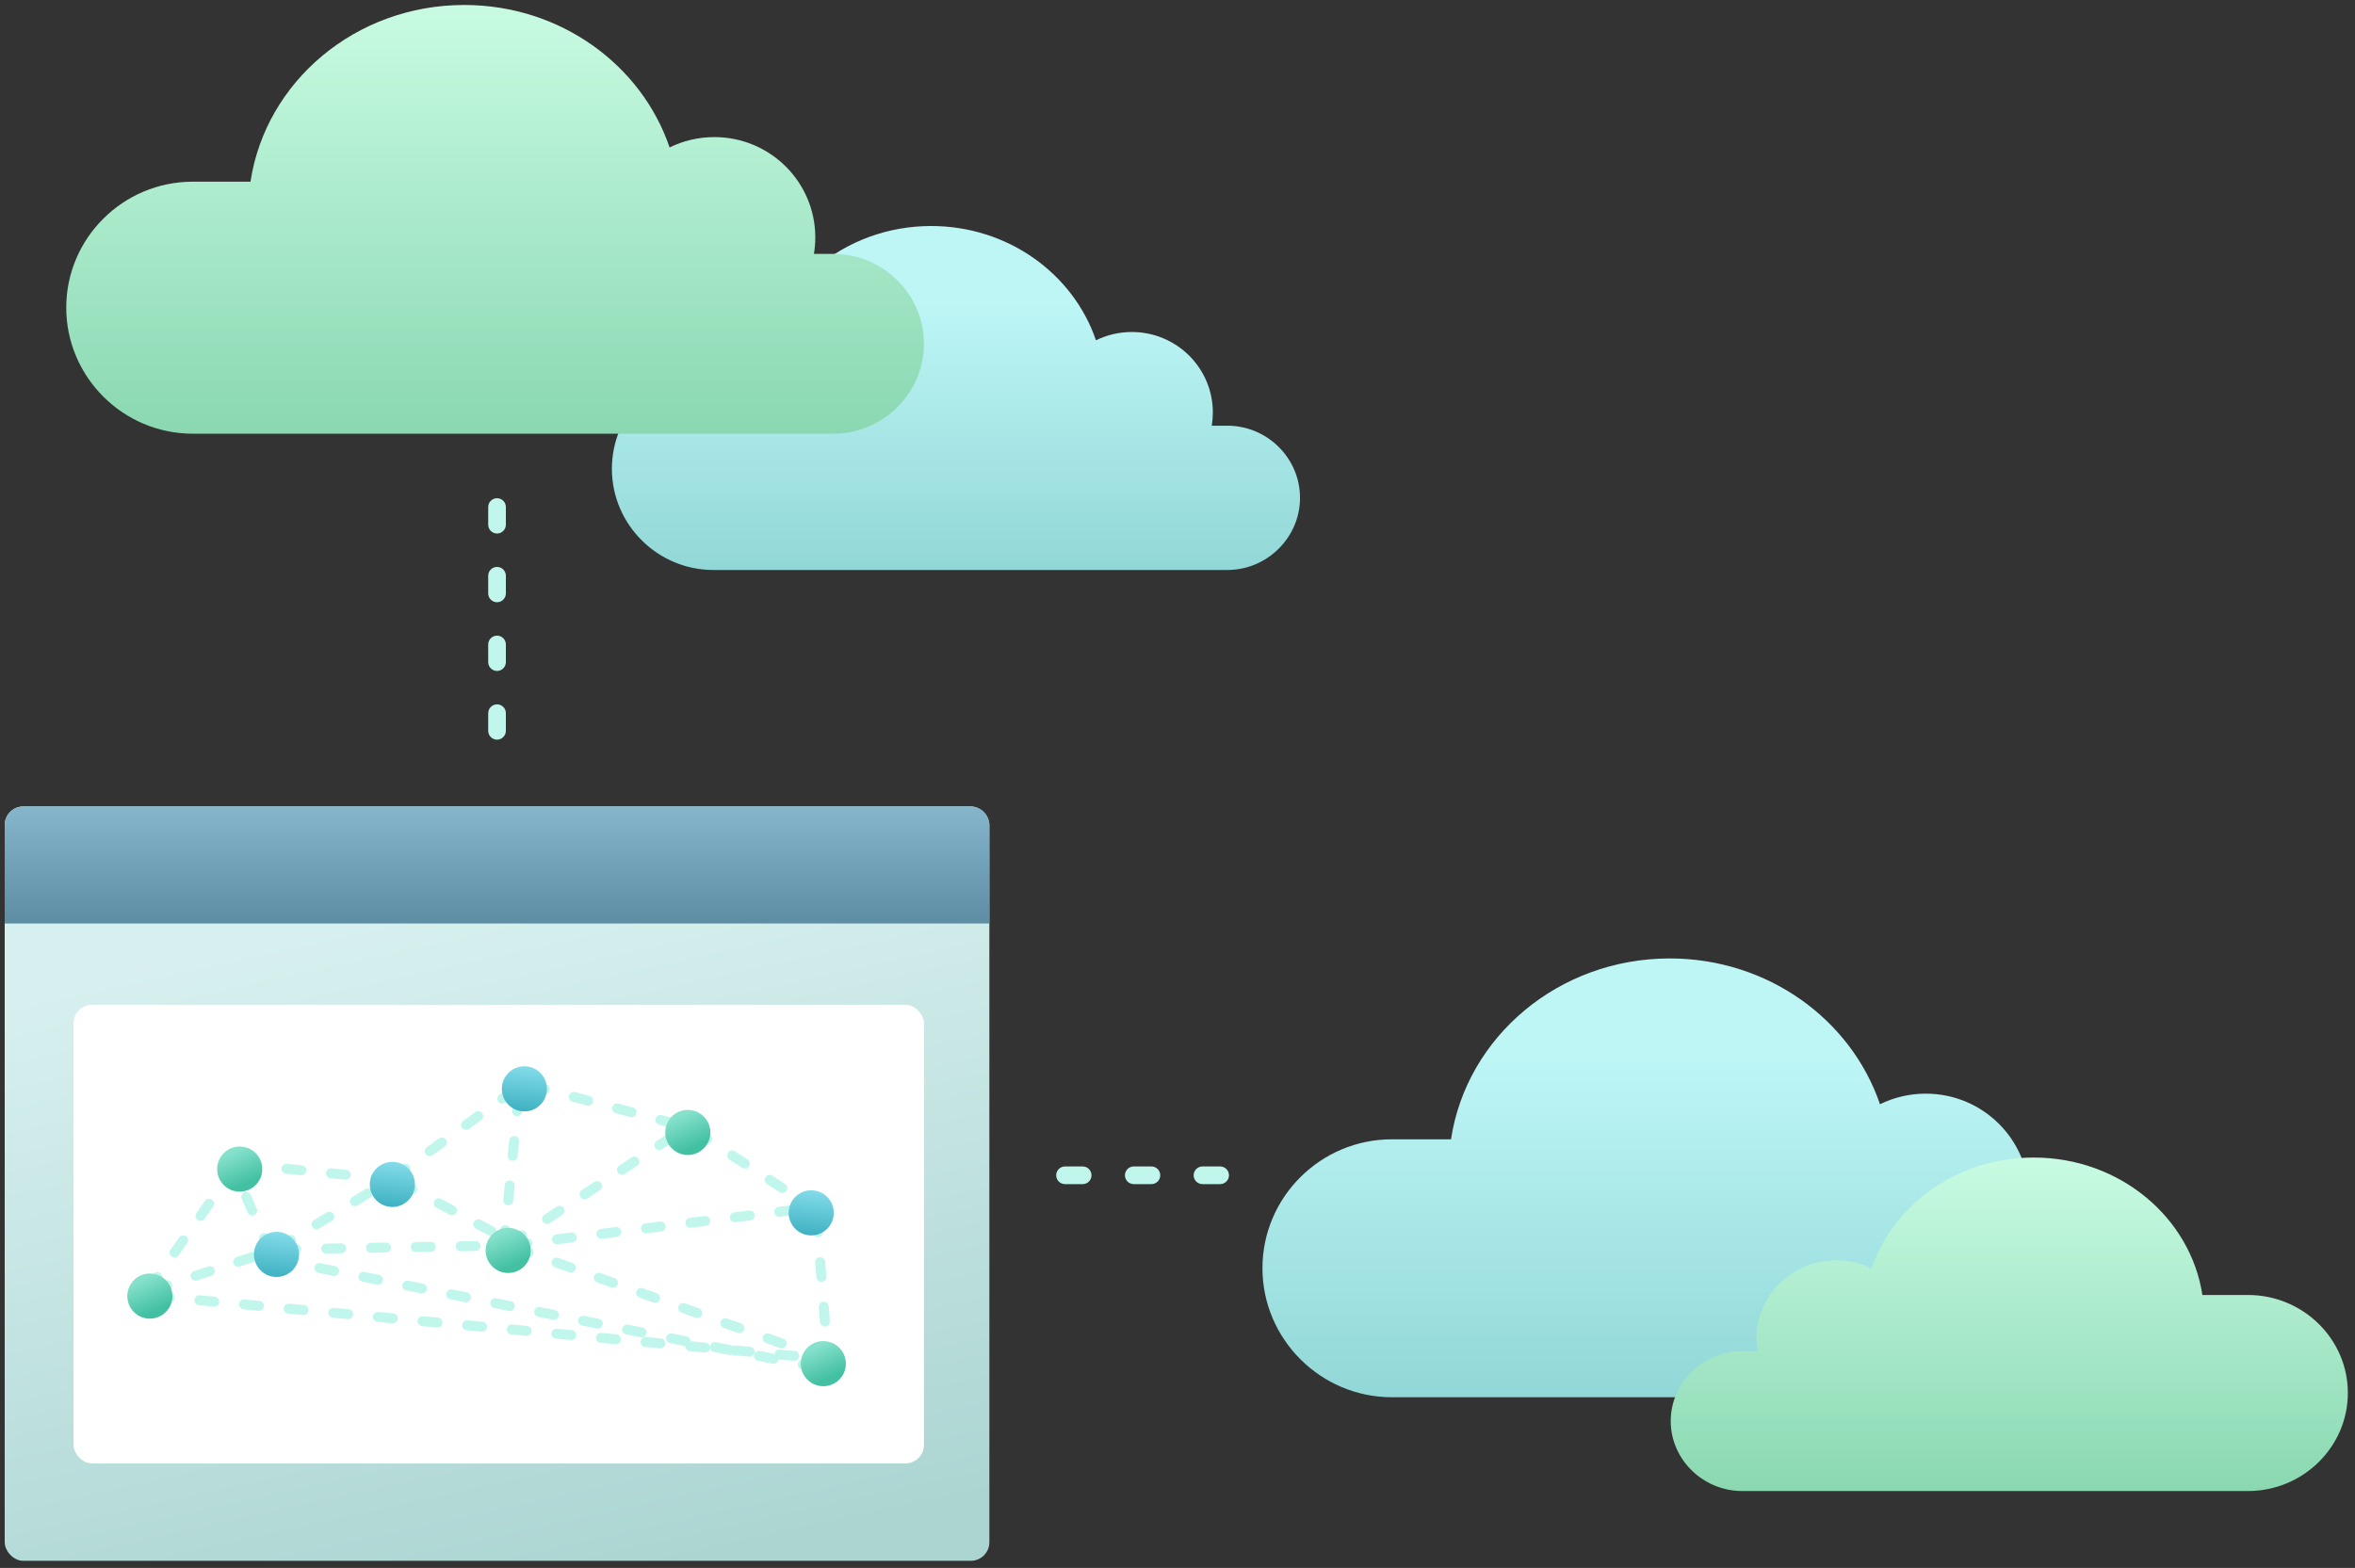 <svg width="473" height="315" viewBox="0 0 473 315" fill="none" xmlns="http://www.w3.org/2000/svg">
<rect x="0" y="0" width="473" height="315" fill="#333333" stroke="none"/>
<mask id="mask0" mask-type="alpha" maskUnits="userSpaceOnUse" x="0" y="0" width="473" height="315">
<rect width="473" height="315" fill="#C4C4C4"/>
</mask>
<g mask="url(#mask0)">
<path d="M219.229 236.12C219.229 235.141 218.435 234.346 217.456 234.346H213.908C212.929 234.346 212.135 235.141 212.135 236.12C212.135 237.099 212.929 237.894 213.908 237.894H217.456C218.435 237.894 219.229 237.099 219.229 236.12Z" fill="#C1F6ED"/>
<path d="M246.84 236.12C246.84 235.141 246.045 234.346 245.066 234.346H241.519C240.54 234.346 239.745 235.141 239.745 236.12C239.745 237.099 240.54 237.894 241.519 237.894H245.066C246.045 237.894 246.84 237.099 246.84 236.12Z" fill="#C1F6ED"/>
<path d="M233.034 236.12C233.034 235.141 232.24 234.346 231.261 234.346H227.714C226.735 234.346 225.94 235.141 225.94 236.12C225.94 237.099 226.735 237.894 227.714 237.894H231.261C232.24 237.894 233.034 237.099 233.034 236.12Z" fill="#C1F6ED"/>
<path d="M386.791 219.719C383.488 219.719 380.366 220.485 377.594 221.849C371.805 204.834 355.09 192.555 335.368 192.555C313.031 192.555 294.549 208.317 291.434 228.89H279.568C265.236 228.89 253.564 240.523 253.564 254.769V254.79C253.564 269.036 265.236 280.711 279.568 280.711H322.175H344.602H411.257C421.477 280.711 429.877 272.369 429.877 262.21V262.206C429.877 252.048 421.477 243.733 411.257 243.733H407.266C407.446 242.561 407.542 241.5 407.542 240.353C407.542 228.961 398.251 219.719 386.791 219.719Z" fill="url(#paint0_linear)"/>
<path d="M227.332 66.701C224.743 66.701 222.295 67.301 220.123 68.371C215.585 55.033 202.482 45.407 187.023 45.407C169.513 45.407 155.026 57.763 152.584 73.89H143.282C132.048 73.89 122.898 83.009 122.898 94.176V94.192C122.898 105.359 132.048 114.512 143.282 114.512H176.681H194.261H246.511C254.522 114.512 261.107 107.972 261.107 100.009V100.006C261.107 92.043 254.522 85.525 246.511 85.525H243.382C243.524 84.606 243.599 83.775 243.599 82.875C243.599 73.946 236.315 66.701 227.332 66.701Z" fill="url(#paint1_linear)"/>
<path d="M143.477 27.542C140.25 27.542 137.199 28.29 134.491 29.623C128.835 12.998 112.503 1 93.234 1C71.409 1 53.351 16.401 50.308 36.502H38.714C24.711 36.502 13.306 47.868 13.306 61.788V61.808C13.306 75.727 24.711 87.134 38.714 87.134H80.343H102.255H167.382C177.367 87.134 185.575 78.984 185.575 69.058V69.054C185.575 59.129 177.367 51.004 167.382 51.004H163.482C163.659 49.859 163.752 48.823 163.752 47.702C163.752 36.572 154.674 27.542 143.477 27.542Z" fill="url(#paint2_linear)"/>
<path d="M99.83 134.797C100.809 134.797 101.603 134.002 101.603 133.023V129.476C101.603 128.497 100.809 127.703 99.83 127.703C98.851 127.703 98.056 128.497 98.056 129.476V133.023C98.056 134.002 98.851 134.797 99.83 134.797Z" fill="#C1F6ED"/>
<path d="M99.83 148.602C100.809 148.602 101.603 147.808 101.603 146.829V143.281C101.603 142.302 100.809 141.508 99.83 141.508C98.851 141.508 98.056 142.302 98.056 143.281V146.829C98.056 147.808 98.851 148.602 99.83 148.602Z" fill="#C1F6ED"/>
<path d="M99.83 120.992C100.809 120.992 101.603 120.197 101.603 119.218V115.671C101.603 114.692 100.809 113.897 99.83 113.897C98.851 113.897 98.056 114.692 98.056 115.671V119.218C98.056 120.197 98.851 120.992 99.83 120.992Z" fill="#C1F6ED"/>
<path d="M99.83 107.186C100.809 107.186 101.603 106.392 101.603 105.413V101.865C101.603 100.886 100.809 100.092 99.83 100.092C98.851 100.092 98.056 100.886 98.056 101.865V105.413C98.056 106.392 98.851 107.186 99.83 107.186Z" fill="#C1F6ED"/>
<path d="M98.056 176.248C98.056 177.227 98.851 178.022 99.83 178.022C100.809 178.022 101.603 177.227 101.603 176.248V172.701C101.603 171.722 100.809 170.927 99.83 170.927C98.851 170.927 98.056 171.722 98.056 172.701V176.248Z" fill="#A8E3D8"/>
<path d="M98.056 189.727C98.056 190.706 98.851 191.501 99.83 191.501C100.809 191.501 101.603 190.706 101.603 189.727V186.18C101.603 185.201 100.809 184.406 99.83 184.406C98.851 184.406 98.056 185.201 98.056 186.18V189.727Z" fill="#A8E3D8"/>
<rect x="0.946" y="162.024" width="197.767" height="151.547" rx="3.723" fill="url(#paint3_linear)"/>
<rect x="14.776" y="201.863" width="170.799" height="92.144" rx="3.723" fill="white"/>
<path d="M0.946 165.747C0.946 163.691 2.613 162.024 4.669 162.024H194.99C197.046 162.024 198.713 163.691 198.713 165.747V185.535H0.946V165.747Z" fill="url(#paint4_linear)"/>
<path d="M368.799 253.2C371.346 253.2 373.755 253.782 375.893 254.819C380.358 241.887 393.251 232.555 408.464 232.555C425.694 232.555 439.95 244.534 442.352 260.17H451.506C462.56 260.17 471.564 269.012 471.564 279.838V279.854C471.564 290.681 462.56 299.555 451.506 299.555H418.641H401.342H349.927C342.044 299.555 335.564 293.214 335.564 285.494V285.491C335.564 277.77 342.044 271.451 349.927 271.451H353.005C352.866 270.56 352.792 269.754 352.792 268.882C352.792 260.224 359.959 253.2 368.799 253.2Z" fill="url(#paint5_linear)"/>
<line x1="29.864" y1="258.996" x2="46.753" y2="235.116" stroke="#C1F6ED" stroke-width="2" stroke-linecap="round" stroke-dasharray="3 6"/>
<line x1="164.185" y1="274.748" x2="56.32" y2="253.189" stroke="#C1F6ED" stroke-width="2" stroke-linecap="round" stroke-dasharray="3 6"/>
<line x1="55.874" y1="250.64" x2="77.433" y2="237.615" stroke="#C1F6ED" stroke-width="2" stroke-linecap="round" stroke-dasharray="3 6"/>
<line x1="79.029" y1="236.557" x2="103.927" y2="218.532" stroke="#C1F6ED" stroke-width="2" stroke-linecap="round" stroke-dasharray="3 6"/>
<line x1="31.102" y1="260.39" x2="164.459" y2="272.875" stroke="#C1F6ED" stroke-width="2" stroke-linecap="round" stroke-dasharray="3 6"/>
<line x1="54.221" y1="251.49" x2="47.625" y2="236.191" stroke="#C1F6ED" stroke-width="2" stroke-linecap="round" stroke-dasharray="3 6"/>
<line x1="30.74" y1="259.127" x2="54.273" y2="251.376" stroke="#C1F6ED" stroke-width="2" stroke-linecap="round" stroke-dasharray="3 6"/>
<line x1="56.518" y1="250.996" x2="101.049" y2="250.235" stroke="#C1F6ED" stroke-width="2" stroke-linecap="round" stroke-dasharray="3 6"/>
<line x1="103.345" y1="250.614" x2="164.758" y2="272.684" stroke="#C1F6ED" stroke-width="2" stroke-linecap="round" stroke-dasharray="3 6"/>
<line x1="101.171" y1="250.122" x2="104.229" y2="219.65" stroke="#C1F6ED" stroke-width="2" stroke-linecap="round" stroke-dasharray="3 6"/>
<line x1="102.353" y1="249.832" x2="136.76" y2="227.227" stroke="#C1F6ED" stroke-width="2" stroke-linecap="round" stroke-dasharray="3 6"/>
<line x1="102.935" y1="250.102" x2="161.822" y2="242.794" stroke="#C1F6ED" stroke-width="2" stroke-linecap="round" stroke-dasharray="3 6"/>
<line x1="164.014" y1="244.581" x2="166.278" y2="272.887" stroke="#C1F6ED" stroke-width="2" stroke-linecap="round" stroke-dasharray="3 6"/>
<line x1="106.548" y1="218.047" x2="137.436" y2="226.29" stroke="#C1F6ED" stroke-width="2" stroke-linecap="round" stroke-dasharray="3 6"/>
<line x1="139.528" y1="227.222" x2="162.645" y2="242.28" stroke="#C1F6ED" stroke-width="2" stroke-linecap="round" stroke-dasharray="3 6"/>
<line x1="48.574" y1="233.915" x2="77.677" y2="236.835" stroke="#C1F6ED" stroke-width="2" stroke-linecap="round" stroke-dasharray="3 6"/>
<line x1="80.157" y1="237.538" x2="101.741" y2="248.964" stroke="#C1F6ED" stroke-width="2" stroke-linecap="round" stroke-dasharray="3 6"/>
<circle cx="48.147" cy="234.877" r="4.531" transform="rotate(5.73 48.147 234.877)" fill="url(#paint6_linear)"/>
<circle cx="105.324" cy="218.755" r="4.531" transform="rotate(5.73 105.324 218.755)" fill="url(#paint7_linear)"/>
<circle cx="138.145" cy="227.514" r="4.531" transform="rotate(5.73 138.145 227.514)" fill="url(#paint8_linear)"/>
<circle cx="78.806" cy="237.954" r="4.531" transform="rotate(5.73 78.806 237.954)" fill="url(#paint9_linear)"/>
<circle cx="102.066" cy="251.217" r="4.531" transform="rotate(5.73 102.066 251.217)" fill="url(#paint10_linear)"/>
<circle cx="55.535" cy="252.013" r="4.531" transform="rotate(5.73 55.535 252.013)" fill="url(#paint11_linear)"/>
<circle cx="30.103" cy="260.39" r="4.531" transform="rotate(5.73 30.103 260.39)" fill="url(#paint12_linear)"/>
<circle cx="165.361" cy="273.964" r="4.531" transform="rotate(5.73 165.361 273.964)" fill="url(#paint13_linear)"/>
<circle cx="162.937" cy="243.664" r="4.531" transform="rotate(5.73 162.937 243.664)" fill="url(#paint14_linear)"/>
</g>
<defs>
<linearGradient id="paint0_linear" x1="341.72" y1="192.555" x2="341.72" y2="280.711" gradientUnits="userSpaceOnUse">
<stop offset="0.219" stop-color="#BEF6F6"/>
<stop offset="1" stop-color="#92D7D7"/>
</linearGradient>
<linearGradient id="paint1_linear" x1="192.002" y1="45.407" x2="192.002" y2="114.512" gradientUnits="userSpaceOnUse">
<stop offset="0.219" stop-color="#BEF6F6"/>
<stop offset="1" stop-color="#92D7D7"/>
</linearGradient>
<linearGradient id="paint2_linear" x1="99.44" y1="1" x2="99.44" y2="87.134" gradientUnits="userSpaceOnUse">
<stop stop-color="#C8FBE2"/>
<stop offset="1" stop-color="#8AD8B2"/>
</linearGradient>
<linearGradient id="paint3_linear" x1="100.14" y1="178.824" x2="130.222" y2="315.148" gradientUnits="userSpaceOnUse">
<stop stop-color="#D7F0EF"/>
<stop offset="1" stop-color="#ACD5D2"/>
</linearGradient>
<linearGradient id="paint4_linear" x1="99.83" y1="162.024" x2="99.83" y2="185.535" gradientUnits="userSpaceOnUse">
<stop stop-color="#86B6CB"/>
<stop offset="1" stop-color="#5C8DA2"/>
</linearGradient>
<linearGradient id="paint5_linear" x1="403.564" y1="232.555" x2="403.564" y2="299.555" gradientUnits="userSpaceOnUse">
<stop stop-color="#C8FBE2"/>
<stop offset="1" stop-color="#8AD8B2"/>
</linearGradient>
<linearGradient id="paint6_linear" x1="48.854" y1="230.346" x2="52.141" y2="236.239" gradientUnits="userSpaceOnUse">
<stop stop-color="#85E1CB"/>
<stop offset="1" stop-color="#43C0A2"/>
</linearGradient>
<linearGradient id="paint7_linear" x1="105.324" y1="214.224" x2="105.324" y2="223.287" gradientUnits="userSpaceOnUse">
<stop stop-color="#84DCE9"/>
<stop offset="1" stop-color="#3EB1C2"/>
</linearGradient>
<linearGradient id="paint8_linear" x1="138.852" y1="222.983" x2="142.139" y2="228.876" gradientUnits="userSpaceOnUse">
<stop stop-color="#85E1CB"/>
<stop offset="1" stop-color="#43C0A2"/>
</linearGradient>
<linearGradient id="paint9_linear" x1="78.806" y1="233.422" x2="78.806" y2="242.485" gradientUnits="userSpaceOnUse">
<stop stop-color="#84DCE9"/>
<stop offset="1" stop-color="#3EB1C2"/>
</linearGradient>
<linearGradient id="paint10_linear" x1="102.773" y1="246.686" x2="106.06" y2="252.579" gradientUnits="userSpaceOnUse">
<stop stop-color="#85E1CB"/>
<stop offset="1" stop-color="#43C0A2"/>
</linearGradient>
<linearGradient id="paint11_linear" x1="55.535" y1="247.482" x2="55.535" y2="256.544" gradientUnits="userSpaceOnUse">
<stop stop-color="#84DCE9"/>
<stop offset="1" stop-color="#3EB1C2"/>
</linearGradient>
<linearGradient id="paint12_linear" x1="30.81" y1="255.859" x2="34.097" y2="261.752" gradientUnits="userSpaceOnUse">
<stop stop-color="#85E1CB"/>
<stop offset="1" stop-color="#43C0A2"/>
</linearGradient>
<linearGradient id="paint13_linear" x1="166.068" y1="269.432" x2="169.355" y2="275.325" gradientUnits="userSpaceOnUse">
<stop stop-color="#85E1CB"/>
<stop offset="1" stop-color="#43C0A2"/>
</linearGradient>
<linearGradient id="paint14_linear" x1="162.937" y1="239.132" x2="162.937" y2="248.195" gradientUnits="userSpaceOnUse">
<stop stop-color="#84DCE9"/>
<stop offset="1" stop-color="#3EB1C2"/>
</linearGradient>
</defs>
</svg>
